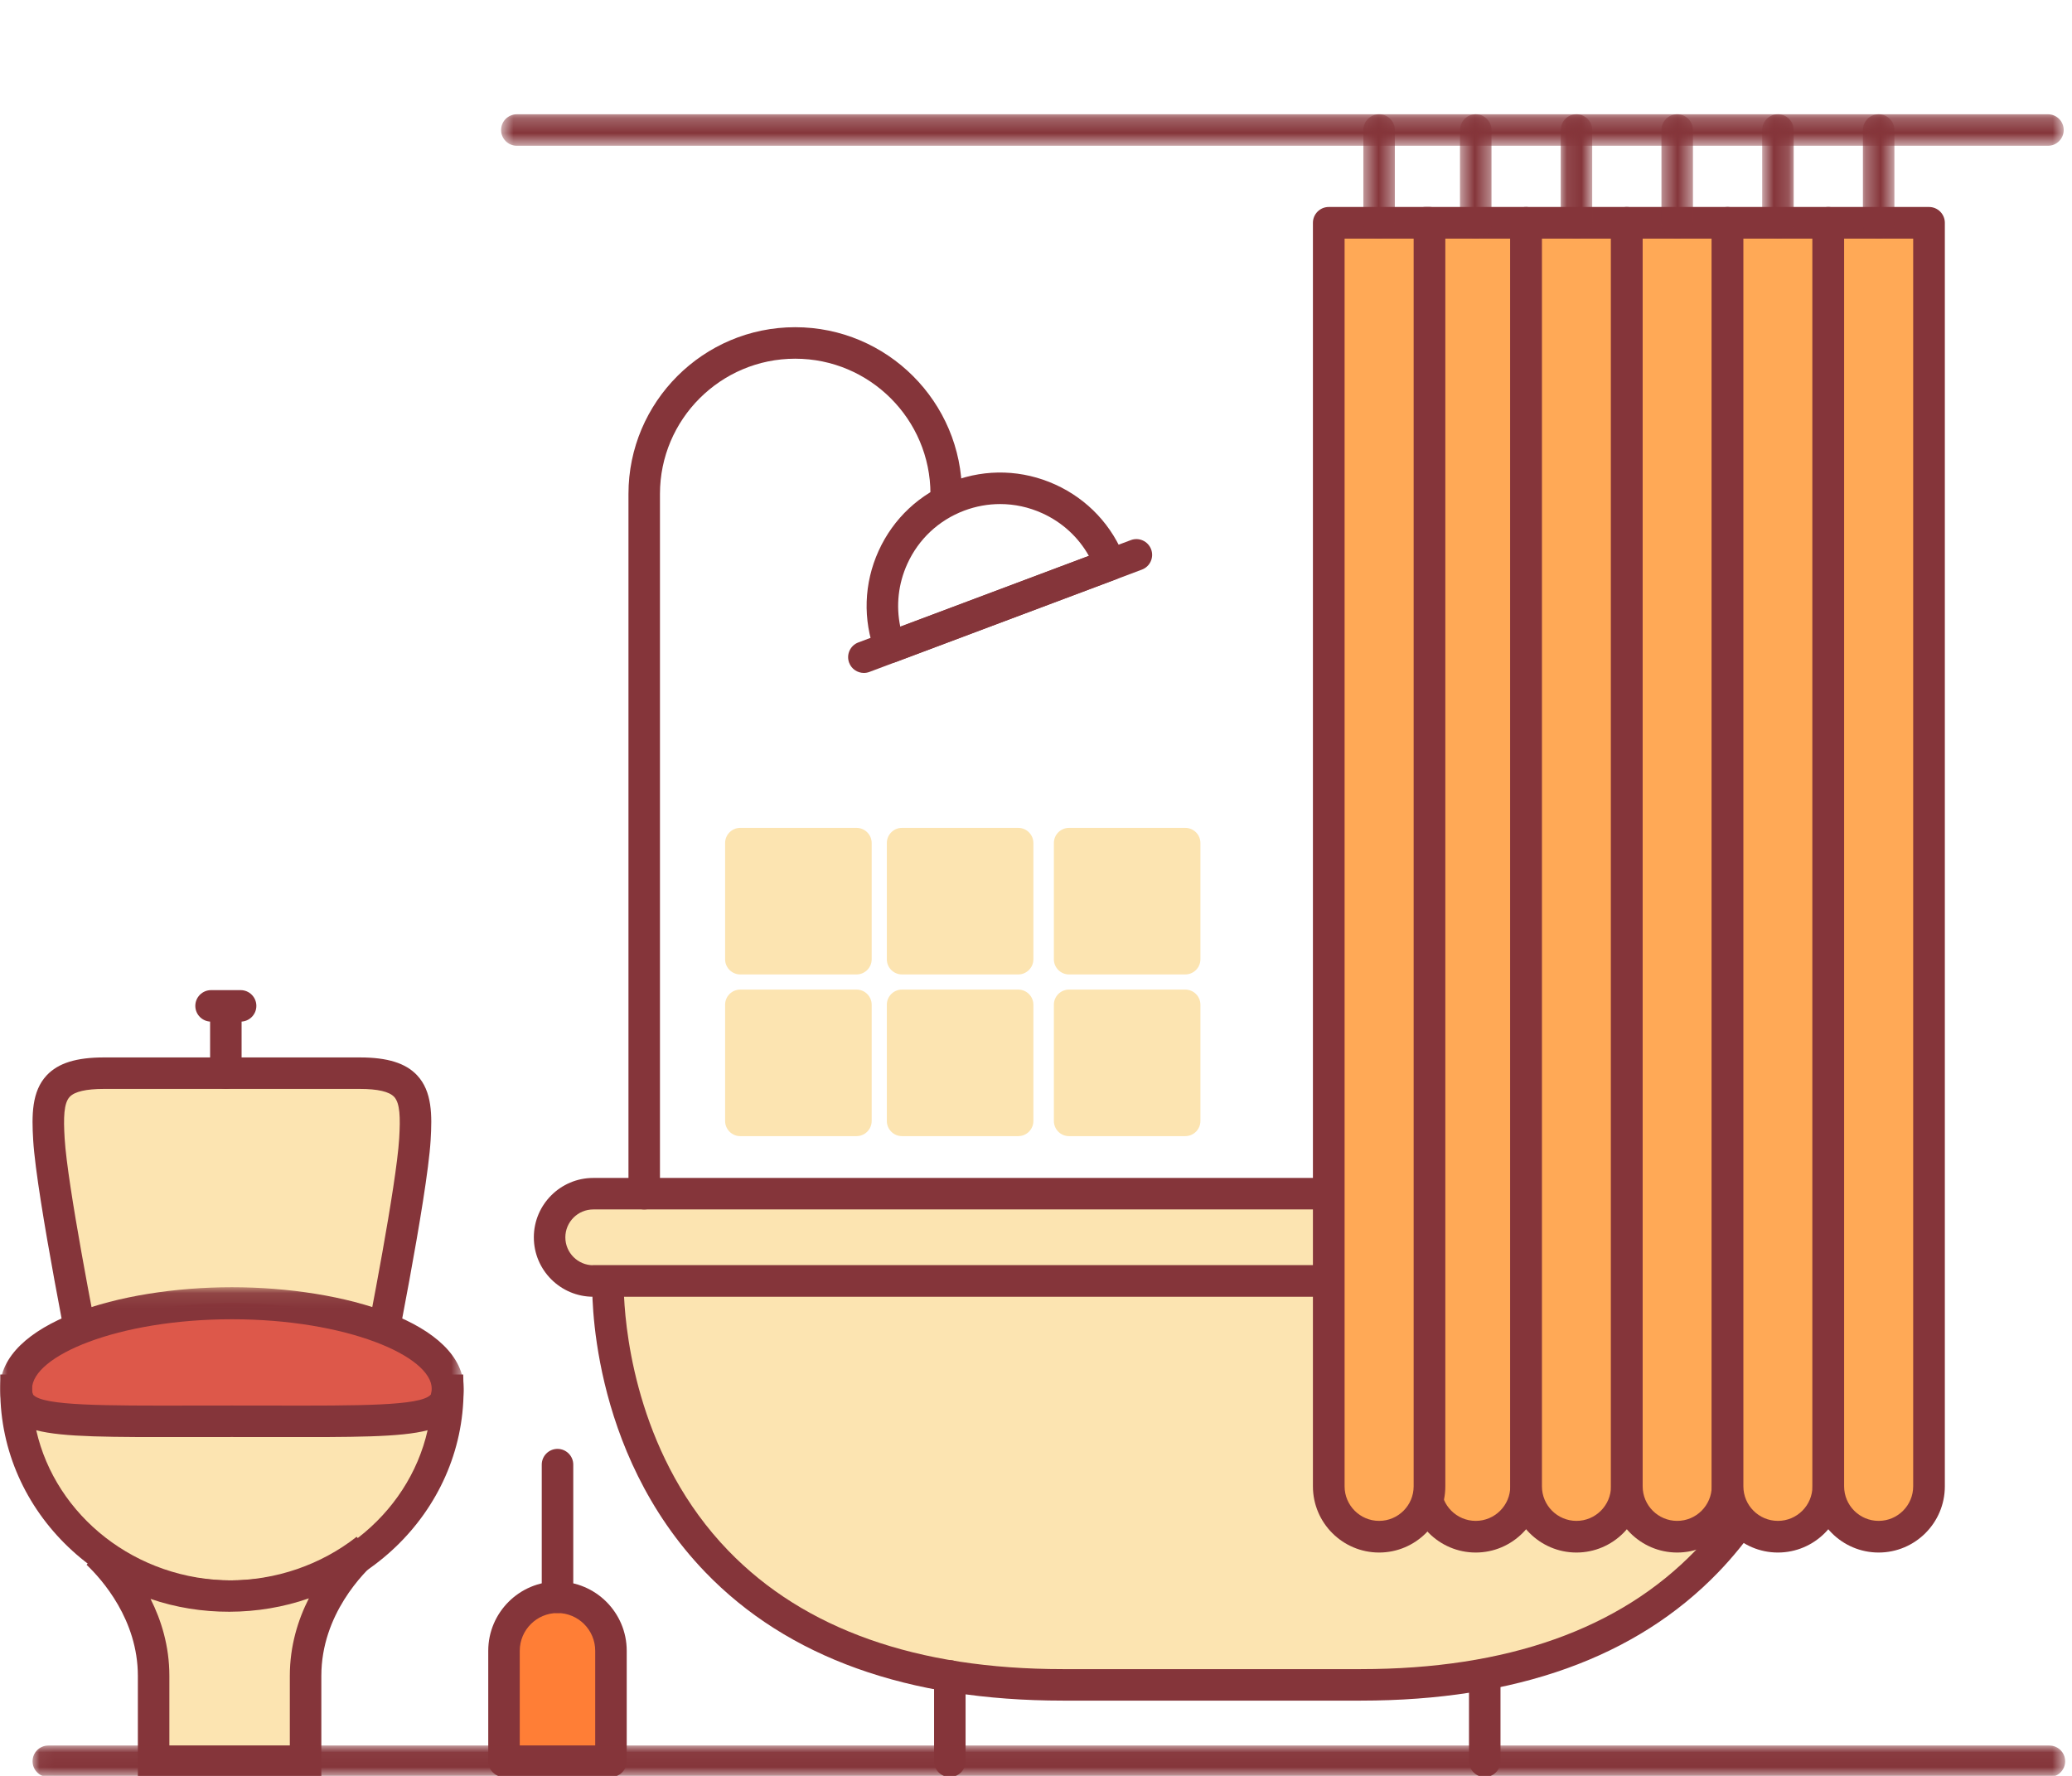 <?xml version="1.0" encoding="UTF-8"?>
<svg width="140px" height="120px" viewBox="0 0 140 120" version="1.1" xmlns="http://www.w3.org/2000/svg" xmlns:xlink="http://www.w3.org/1999/xlink">
    <!-- Generator: Sketch 50.2 (55047) - http://www.bohemiancoding.com/sketch -->
    <title>Icon/room/bathroom</title>
    <desc>Created with Sketch.</desc>
    <defs>
        <polygon id="path-1" points="0.662 0.222 106.244 0.222 106.244 2.35 0.662 2.35"></polygon>
        <polygon id="path-3" points="0.469 0.222 2.598 0.222 2.598 8.62 0.469 8.62"></polygon>
        <polygon id="path-5" points="0.504 0.222 2.633 0.222 2.633 8.62 0.504 8.62"></polygon>
        <polygon id="path-7" points="0.092 0.222 2.221 0.222 2.221 8.62 0.092 8.62"></polygon>
        <polygon id="path-9" points="0.404 0.222 2.533 0.222 2.533 8.62 0.404 8.62"></polygon>
        <polygon id="path-11" points="0.715 0.222 2.844 0.222 2.844 8.62 0.715 8.62"></polygon>
        <polygon id="path-13" points="0.305 0.222 2.433 0.222 2.433 8.62 0.305 8.62"></polygon>
        <polygon id="path-15" points="0 0.098 31.34 0.098 31.34 13.848 0 13.848"></polygon>
        <polygon id="path-17" points="0.035 0.037 137.373 0.037 137.373 2.165 0.035 2.165"></polygon>
    </defs>
    <g id="Icon/room/bathroom" stroke="none" stroke-width="1" fill="none" fill-rule="evenodd">
        <g id="Page-1" transform="translate(0, 7)">
            <path d="M126.625,76.61 C126.625,78.24 125.303,79.56 123.676,79.56 L40.084,79.56 C38.455,79.56 37.134,78.24 37.134,76.61 C37.134,74.981 38.455,73.66 40.084,73.66 L123.676,73.66 C125.303,73.66 126.625,74.981 126.625,76.61" id="Fill-1" fill="#FCE4B1"></path>
            <path d="M40.084,74.724 C39.045,74.724 38.199,75.571 38.199,76.61 C38.199,77.65 39.045,78.496 40.084,78.496 L123.675,78.496 C124.715,78.496 125.561,77.65 125.561,76.61 C125.561,75.571 124.715,74.724 123.675,74.724 L40.084,74.724 Z M123.675,80.624 L40.084,80.624 C37.871,80.624 36.07,78.824 36.07,76.61 C36.07,74.397 37.871,72.596 40.084,72.596 L123.675,72.596 C125.889,72.596 127.689,74.397 127.689,76.61 C127.689,78.824 125.889,80.624 123.675,80.624 Z" id="Fill-3" fill="#85353A"></path>
            <path d="M122.677,79.56 C122.677,79.56 123.659,106.85 91.944,106.85 L71.815,106.85 C40.099,106.85 41.082,79.56 41.082,79.56 L122.677,79.56 Z" id="Fill-5" fill="#FCE4B1"></path>
            <path d="M42.166,80.624 C42.301,83.46 43.224,91.591 49.213,97.786 C54.345,103.095 61.95,105.786 71.815,105.786 L91.944,105.786 C101.821,105.786 109.43,103.089 114.562,97.769 C120.554,91.557 121.464,83.453 121.595,80.624 L42.166,80.624 Z M91.944,107.914 L71.815,107.914 C61.338,107.914 53.212,104.998 47.664,99.246 C39.701,90.99 40.002,79.986 40.019,79.522 L40.056,78.496 L123.703,78.496 L123.74,79.522 C123.757,79.986 124.058,90.991 116.094,99.247 C110.546,104.998 102.421,107.914 91.944,107.914 Z" id="Fill-7" fill="#85353A"></path>
            <path d="M64.178,113.077 C63.59,113.077 63.113,112.601 63.113,112.013 L63.113,106.245 C63.113,105.657 63.59,105.181 64.178,105.181 C64.765,105.181 65.242,105.657 65.242,106.245 L65.242,112.013 C65.242,112.601 64.765,113.077 64.178,113.077" id="Fill-9" fill="#85353A"></path>
            <path d="M100.32,113.077 C99.733,113.077 99.256,112.601 99.256,112.013 L99.256,106.245 C99.256,105.657 99.733,105.181 100.32,105.181 C100.908,105.181 101.385,105.657 101.385,106.245 L101.385,112.013 C101.385,112.601 100.908,113.077 100.32,113.077" id="Fill-11" fill="#85353A"></path>
            <path d="M43.528,74.724 C42.941,74.724 42.464,74.248 42.464,73.66 L42.464,26.376 C42.464,20.164 47.517,15.11 53.729,15.11 C59.943,15.11 64.998,20.164 64.998,26.376 C64.998,26.963 64.521,27.44 63.933,27.44 C63.345,27.44 62.869,26.963 62.869,26.376 C62.869,21.337 58.769,17.238 53.729,17.238 C48.691,17.238 44.592,21.337 44.592,26.376 L44.592,73.66 C44.592,74.248 44.115,74.724 43.528,74.724" id="Fill-13" fill="#85353A"></path>
            <path d="M58.37,38.472 C57.94,38.472 57.534,38.209 57.374,37.781 C57.167,37.231 57.446,36.617 57.996,36.411 L76.409,29.496 C76.956,29.288 77.571,29.568 77.779,30.119 C77.986,30.669 77.707,31.283 77.157,31.489 L58.745,38.403 C58.622,38.45 58.495,38.472 58.37,38.472" id="Fill-15" fill="#85353A"></path>
            <path d="M67.576,27.06 C66.759,27.06 65.94,27.207 65.152,27.503 C63.431,28.151 62.064,29.429 61.304,31.104 C60.693,32.45 60.533,33.924 60.83,35.345 L73.573,30.562 C72.861,29.296 71.769,28.291 70.42,27.679 C69.512,27.267 68.545,27.06 67.576,27.06 M60.133,37.809 C59.702,37.809 59.296,37.545 59.136,37.119 C58.289,34.864 58.37,32.416 59.365,30.224 C60.36,28.032 62.15,26.357 64.404,25.511 C66.656,24.663 69.106,24.745 71.301,25.741 C73.495,26.737 75.169,28.526 76.016,30.78 C76.116,31.044 76.106,31.338 75.989,31.594 C75.872,31.852 75.658,32.052 75.394,32.151 L60.506,37.741 C60.383,37.787 60.257,37.809 60.133,37.809" id="Fill-17" fill="#85353A"></path>
            <g id="Group-21" transform="translate(33.196, 0.5)">
                <mask id="mask-2" fill="white">
                    <use xlink:href="#path-1"></use>
                </mask>
                <g id="Clip-20"></g>
                <path d="M105.18,2.35 L1.727,2.35 C1.139,2.35 0.662,1.873 0.662,1.285 C0.662,0.698 1.139,0.221 1.727,0.221 L105.18,0.221 C105.767,0.221 106.244,0.698 106.244,1.285 C106.244,1.873 105.767,2.35 105.18,2.35" id="Fill-19" fill="#85353A" mask="url(#mask-2)"></path>
            </g>
            <path d="M103.115,8.056 L103.115,93.437 C103.115,95.313 101.591,96.838 99.711,96.838 C97.833,96.838 96.309,95.313 96.309,93.437 L96.309,8.056 L103.115,8.056 Z" id="Fill-22" fill="#FFA956"></path>
            <path d="M97.379,9.126 L97.379,93.436 C97.379,94.722 98.425,95.769 99.711,95.769 C100.998,95.769 102.046,94.722 102.046,93.436 L102.046,9.126 L97.379,9.126 Z M99.711,97.908 C97.245,97.908 95.239,95.902 95.239,93.436 L95.239,8.057 C95.239,7.466 95.718,6.986 96.309,6.986 L103.115,6.986 C103.706,6.986 104.185,7.466 104.185,8.057 L104.185,93.436 C104.185,95.902 102.178,97.908 99.711,97.908 Z" id="Fill-24" fill="#85353A"></path>
            <path d="M96.587,8.056 L96.587,93.437 C96.587,95.313 95.062,96.838 93.183,96.838 C91.304,96.838 89.781,95.313 89.781,93.437 L89.781,8.056 L96.587,8.056 Z" id="Fill-26" fill="#FFA956"></path>
            <path d="M90.851,9.126 L90.851,93.436 C90.851,94.722 91.897,95.769 93.183,95.769 C94.47,95.769 95.517,94.722 95.517,93.436 L95.517,9.126 L90.851,9.126 Z M93.183,97.908 C90.717,97.908 88.711,95.902 88.711,93.436 L88.711,8.057 C88.711,7.466 89.19,6.986 89.781,6.986 L96.586,6.986 C97.177,6.986 97.657,7.466 97.657,8.057 L97.657,93.436 C97.657,95.902 95.65,97.908 93.183,97.908 Z" id="Fill-28" fill="#85353A"></path>
            <path d="M109.921,8.056 L109.921,93.437 C109.921,95.313 108.397,96.838 106.517,96.838 C104.638,96.838 103.115,95.313 103.115,93.437 L103.115,8.056 L109.921,8.056 Z" id="Fill-30" fill="#FFA956"></path>
            <path d="M104.185,9.126 L104.185,93.436 C104.185,94.722 105.231,95.769 106.517,95.769 C107.805,95.769 108.851,94.722 108.851,93.436 L108.851,9.126 L104.185,9.126 Z M106.517,97.908 C104.051,97.908 102.045,95.902 102.045,93.436 L102.045,8.057 C102.045,7.466 102.524,6.986 103.115,6.986 L109.921,6.986 C110.512,6.986 110.991,7.466 110.991,8.057 L110.991,93.436 C110.991,95.902 108.984,97.908 106.517,97.908 Z" id="Fill-32" fill="#85353A"></path>
            <path d="M116.726,8.056 L116.726,93.437 C116.726,95.313 115.203,96.838 113.323,96.838 C111.445,96.838 109.921,95.313 109.921,93.437 L109.921,8.056 L116.726,8.056 Z" id="Fill-34" fill="#FFA956"></path>
            <path d="M110.991,9.126 L110.991,93.436 C110.991,94.722 112.037,95.769 113.323,95.769 C114.61,95.769 115.657,94.722 115.657,93.436 L115.657,9.126 L110.991,9.126 Z M113.323,97.908 C110.857,97.908 108.851,95.902 108.851,93.436 L108.851,8.057 C108.851,7.466 109.33,6.986 109.921,6.986 L116.726,6.986 C117.317,6.986 117.797,7.466 117.797,8.057 L117.797,93.436 C117.797,95.902 115.79,97.908 113.323,97.908 Z" id="Fill-36" fill="#85353A"></path>
            <path d="M123.533,8.056 L123.533,93.437 C123.533,95.313 122.009,96.838 120.13,96.838 C118.25,96.838 116.726,95.313 116.726,93.437 L116.726,8.056 L123.533,8.056 Z" id="Fill-38" fill="#FFA956"></path>
            <path d="M117.796,9.126 L117.796,93.436 C117.796,94.722 118.843,95.769 120.129,95.769 C121.417,95.769 122.463,94.722 122.463,93.436 L122.463,9.126 L117.796,9.126 Z M120.129,97.908 C117.663,97.908 115.657,95.902 115.657,93.436 L115.657,8.057 C115.657,7.466 116.136,6.986 116.727,6.986 L123.533,6.986 C124.124,6.986 124.603,7.466 124.603,8.057 L124.603,93.436 C124.603,95.902 122.596,97.908 120.129,97.908 Z" id="Fill-40" fill="#85353A"></path>
            <path d="M130.338,8.056 L130.338,93.437 C130.338,95.313 128.814,96.838 126.935,96.838 C125.056,96.838 123.533,95.313 123.533,93.437 L123.533,8.056 L130.338,8.056 Z" id="Fill-42" fill="#FFA956"></path>
            <path d="M124.603,9.126 L124.603,93.436 C124.603,94.722 125.649,95.769 126.935,95.769 C128.222,95.769 129.269,94.722 129.269,93.436 L129.269,9.126 L124.603,9.126 Z M126.935,97.908 C124.469,97.908 122.463,95.902 122.463,93.436 L122.463,8.057 C122.463,7.466 122.942,6.986 123.533,6.986 L130.338,6.986 C130.929,6.986 131.408,7.466 131.408,8.057 L131.408,93.436 C131.408,95.902 129.402,97.908 126.935,97.908 Z" id="Fill-44" fill="#85353A"></path>
            <g id="Group-48" transform="translate(91.649, 0.5)">
                <mask id="mask-4" fill="white">
                    <use xlink:href="#path-3"></use>
                </mask>
                <g id="Clip-47"></g>
                <path d="M1.534,8.62 C0.946,8.62 0.469,8.144 0.469,7.556 L0.469,1.285 C0.469,0.697 0.946,0.221 1.534,0.221 C2.121,0.221 2.598,0.697 2.598,1.285 L2.598,7.556 C2.598,8.144 2.121,8.62 1.534,8.62" id="Fill-46" fill="#85353A" mask="url(#mask-4)"></path>
            </g>
            <g id="Group-51" transform="translate(98.144, 0.5)">
                <mask id="mask-6" fill="white">
                    <use xlink:href="#path-5"></use>
                </mask>
                <g id="Clip-50"></g>
                <path d="M1.568,8.62 C0.981,8.62 0.504,8.144 0.504,7.556 L0.504,1.285 C0.504,0.697 0.981,0.221 1.568,0.221 C2.156,0.221 2.633,0.697 2.633,1.285 L2.633,7.556 C2.633,8.144 2.156,8.62 1.568,8.62" id="Fill-49" fill="#85353A" mask="url(#mask-6)"></path>
            </g>
            <g id="Group-54" transform="translate(105.361, 0.5)">
                <mask id="mask-8" fill="white">
                    <use xlink:href="#path-7"></use>
                </mask>
                <g id="Clip-53"></g>
                <path d="M1.157,8.62 C0.569,8.62 0.092,8.144 0.092,7.556 L0.092,1.285 C0.092,0.697 0.569,0.221 1.157,0.221 C1.744,0.221 2.221,0.697 2.221,1.285 L2.221,7.556 C2.221,8.144 1.744,8.62 1.157,8.62" id="Fill-52" fill="#85353A" mask="url(#mask-8)"></path>
            </g>
            <g id="Group-57" transform="translate(111.856, 0.5)">
                <mask id="mask-10" fill="white">
                    <use xlink:href="#path-9"></use>
                </mask>
                <g id="Clip-56"></g>
                <path d="M1.468,8.62 C0.881,8.62 0.404,8.144 0.404,7.556 L0.404,1.285 C0.404,0.697 0.881,0.221 1.468,0.221 C2.056,0.221 2.533,0.697 2.533,1.285 L2.533,7.556 C2.533,8.144 2.056,8.62 1.468,8.62" id="Fill-55" fill="#85353A" mask="url(#mask-10)"></path>
            </g>
            <g id="Group-60" transform="translate(118.351, 0.5)">
                <mask id="mask-12" fill="white">
                    <use xlink:href="#path-11"></use>
                </mask>
                <g id="Clip-59"></g>
                <path d="M1.779,8.62 C1.192,8.62 0.715,8.144 0.715,7.556 L0.715,1.285 C0.715,0.697 1.192,0.221 1.779,0.221 C2.367,0.221 2.844,0.697 2.844,1.285 L2.844,7.556 C2.844,8.144 2.367,8.62 1.779,8.62" id="Fill-58" fill="#85353A" mask="url(#mask-12)"></path>
            </g>
            <g id="Group-63" transform="translate(125.567, 0.5)">
                <mask id="mask-14" fill="white">
                    <use xlink:href="#path-13"></use>
                </mask>
                <g id="Clip-62"></g>
                <path d="M1.369,8.62 C0.782,8.62 0.305,8.144 0.305,7.556 L0.305,1.285 C0.305,0.697 0.782,0.221 1.369,0.221 C1.956,0.221 2.433,0.697 2.433,1.285 L2.433,7.556 C2.433,8.144 1.956,8.62 1.369,8.62" id="Fill-61" fill="#85353A" mask="url(#mask-14)"></path>
            </g>
            <path d="M59.921,57.82 C59.921,58.385 60.38,58.845 60.945,58.845 L68.798,58.845 C69.365,58.845 69.823,58.385 69.823,57.82 L69.823,49.966 C69.823,49.4 69.365,48.941 68.798,48.941 L60.945,48.941 C60.38,48.941 59.921,49.4 59.921,49.966 L59.921,57.82 Z" id="Fill-64" fill="#FCE4B1"></path>
            <path d="M48.994,57.82 C48.994,58.385 49.453,58.845 50.018,58.845 L57.872,58.845 C58.438,58.845 58.897,58.385 58.897,57.82 L58.897,49.966 C58.897,49.4 58.438,48.941 57.872,48.941 L50.018,48.941 C49.453,48.941 48.994,49.4 48.994,49.966 L48.994,57.82 Z" id="Fill-66" fill="#FCE4B1"></path>
            <path d="M59.921,68.746 C59.921,69.312 60.38,69.771 60.945,69.771 L68.798,69.771 C69.365,69.771 69.823,69.312 69.823,68.746 L69.823,60.893 C69.823,60.327 69.365,59.868 68.798,59.868 L60.945,59.868 C60.38,59.868 59.921,60.327 59.921,60.893 L59.921,68.746 Z" id="Fill-68" fill="#FCE4B1"></path>
            <path d="M48.994,68.746 C48.994,69.312 49.453,69.771 50.018,69.771 L57.872,69.771 C58.438,69.771 58.897,69.312 58.897,68.746 L58.897,60.893 C58.897,60.327 58.438,59.868 57.872,59.868 L50.018,59.868 C49.453,59.868 48.994,60.327 48.994,60.893 L48.994,68.746 Z" id="Fill-70" fill="#FCE4B1"></path>
            <path d="M71.208,57.82 C71.208,58.385 71.666,58.845 72.232,58.845 L80.085,58.845 C80.651,58.845 81.11,58.385 81.11,57.82 L81.11,49.966 C81.11,49.4 80.651,48.941 80.085,48.941 L72.232,48.941 C71.666,48.941 71.208,49.4 71.208,49.966 L71.208,57.82 Z" id="Fill-72" fill="#FCE4B1"></path>
            <path d="M71.208,68.746 C71.208,69.312 71.666,69.771 72.232,69.771 L80.085,69.771 C80.651,69.771 81.11,69.312 81.11,68.746 L81.11,60.893 C81.11,60.327 80.651,59.868 80.085,59.868 L72.232,59.868 C71.666,59.868 71.208,60.327 71.208,60.893 L71.208,68.746 Z" id="Fill-74" fill="#FCE4B1"></path>
            <path d="M15.669,86.261 L6.064,86.261 C6.064,86.261 3.536,73.808 3.306,69.994 C3.128,67.038 3.375,65.517 7.02,65.517 L15.669,65.517 L24.317,65.517 C27.965,65.517 28.212,67.038 28.034,69.994 C27.803,73.808 25.276,86.261 25.276,86.261 L15.669,86.261 Z" id="Fill-76" fill="#FCE4B1"></path>
            <path d="M6.936,85.197 L24.403,85.197 C24.973,82.33 26.782,73.056 26.972,69.93 C27.057,68.508 27.03,67.541 26.629,67.115 C26.295,66.761 25.518,66.581 24.317,66.581 L7.02,66.581 C5.821,66.581 5.044,66.761 4.712,67.114 C4.31,67.541 4.282,68.508 4.368,69.93 C4.556,73.056 6.366,82.33 6.936,85.197 Z M26.145,87.325 L5.194,87.325 L5.021,86.473 C4.917,85.962 2.475,73.903 2.243,70.058 C2.141,68.361 2.134,66.747 3.161,65.656 C3.934,64.835 5.16,64.453 7.02,64.453 L24.317,64.453 C26.179,64.453 27.406,64.835 28.179,65.656 C29.206,66.747 29.199,68.361 29.096,70.058 C28.864,73.903 26.422,85.962 26.318,86.473 L26.145,87.325 Z" id="Fill-78" fill="#85353A"></path>
            <path d="M15.26,66.581 C14.673,66.581 14.196,66.105 14.196,65.517 L14.196,61.266 C14.196,60.678 14.673,60.202 15.26,60.202 C15.847,60.202 16.324,60.678 16.324,61.266 L16.324,65.517 C16.324,66.105 15.847,66.581 15.26,66.581" id="Fill-80" fill="#85353A"></path>
            <path d="M1.082,86.852 C1.082,90.053 7.616,92.646 15.671,92.646 C23.726,92.646 30.258,90.053 30.258,86.852 C30.258,83.657 23.726,81.062 15.671,81.062 C7.616,81.062 1.082,83.657 1.082,86.852" id="Fill-82" fill="#DD584A"></path>
            <g id="Group-86" transform="translate(0, 79.882)">
                <mask id="mask-16" fill="white">
                    <use xlink:href="#path-15"></use>
                </mask>
                <g id="Clip-85"></g>
                <path d="M15.67,2.263 C7.941,2.263 2.165,4.748 2.165,6.97 C2.165,9.194 7.941,11.683 15.67,11.683 C23.4,11.683 29.175,9.194 29.175,6.97 C29.175,4.748 23.4,2.263 15.67,2.263 M15.67,13.848 C8.074,13.848 -0,11.437 -0,6.97 C-0,2.507 8.074,0.098 15.67,0.098 C23.267,0.098 31.34,2.507 31.34,6.97 C31.34,11.437 23.267,13.848 15.67,13.848" id="Fill-84" fill="#85353A" mask="url(#mask-16)"></path>
            </g>
            <path d="M15.67,89.038 C26.94,89.038 30.234,89.255 30.234,86.943 L30.258,86.943 C30.258,94.624 23.726,100.856 15.67,100.856 C7.615,100.856 1.082,94.624 1.082,86.943 L1.105,86.943 C1.105,89.255 4.401,89.038 15.67,89.038" id="Fill-87" fill="#FCE4B1"></path>
            <path d="M2.448,89.645 C3.758,95.437 9.189,99.792 15.671,99.792 C22.152,99.792 27.583,95.436 28.893,89.645 C27.063,90.121 23.939,90.115 18.335,90.105 L15.671,90.102 L13.006,90.105 C7.4,90.113 4.278,90.121 2.448,89.645 M15.671,101.92 C7.04,101.92 0.018,95.201 0.018,86.942 L0.018,85.878 L2.147,85.878 L2.17,86.942 C2.17,87.175 2.225,87.23 2.257,87.264 C2.989,87.994 6.97,87.989 13.002,87.977 L15.671,87.974 L18.339,87.977 C24.368,87.989 28.35,87.994 29.082,87.264 C29.115,87.23 29.169,87.176 29.169,86.942 L29.169,85.878 L31.299,85.878 L31.323,86.942 C31.323,95.201 24.301,101.92 15.671,101.92" id="Fill-89" fill="#85353A"></path>
            <path d="M15.48,100.856 C19.003,100.856 22.236,99.664 24.756,97.68 C23.86,98.466 20.647,101.608 20.647,106.242 L20.647,112.013 L10.38,112.013 L10.38,106.242 C10.38,102.047 7.748,99.074 6.584,97.965 C9.046,99.776 12.13,100.856 15.48,100.856" id="Fill-91" fill="#FCE4B1"></path>
            <path d="M11.444,110.949 L19.583,110.949 L19.583,106.242 C19.583,104.21 20.138,102.445 20.87,101.003 C17.448,102.203 13.549,102.206 10.173,101.04 C10.895,102.476 11.444,104.228 11.444,106.242 L11.444,110.949 Z M21.712,113.077 L9.315,113.077 L9.315,106.242 C9.315,102.448 6.891,99.728 5.85,98.735 L7.215,97.107 C9.601,98.864 12.46,99.792 15.48,99.792 C18.622,99.792 21.682,98.745 24.098,96.843 L25.459,98.48 C24.58,99.251 21.712,102.09 21.712,106.242 L21.712,113.077 Z" id="Fill-93" fill="#85353A"></path>
            <path d="M37.669,100.932 C39.664,100.932 41.281,102.551 41.281,104.547 L41.281,112.013 L34.054,112.013 L34.054,104.547 C34.054,102.551 35.672,100.932 37.669,100.932" id="Fill-95" fill="#FF7E36"></path>
            <path d="M35.119,110.949 L40.217,110.949 L40.217,104.547 C40.217,103.141 39.074,101.996 37.669,101.996 C36.263,101.996 35.119,103.141 35.119,104.547 L35.119,110.949 Z M41.281,113.077 L34.055,113.077 C33.466,113.077 32.99,112.601 32.99,112.014 L32.99,104.547 C32.99,101.967 35.089,99.868 37.669,99.868 C40.248,99.868 42.346,101.967 42.346,104.547 L42.346,112.014 C42.346,112.601 41.869,113.077 41.281,113.077 Z" id="Fill-97" fill="#85353A"></path>
            <path d="M37.669,101.996 C37.082,101.996 36.605,101.52 36.605,100.932 L36.605,91.968 C36.605,91.381 37.082,90.904 37.669,90.904 C38.257,90.904 38.734,91.381 38.734,91.968 L38.734,100.932 C38.734,101.52 38.257,101.996 37.669,101.996" id="Fill-99" fill="#85353A"></path>
            <path d="M16.258,62.033 L14.262,62.033 C13.674,62.033 13.197,61.557 13.197,60.969 C13.197,60.382 13.674,59.905 14.262,59.905 L16.258,59.905 C16.845,59.905 17.322,60.382 17.322,60.969 C17.322,61.557 16.845,62.033 16.258,62.033" id="Fill-101" fill="#85353A"></path>
            <g id="Group-105" transform="translate(2.165, 110.912)">
                <mask id="mask-18" fill="white">
                    <use xlink:href="#path-17"></use>
                </mask>
                <g id="Clip-104"></g>
                <path d="M136.309,2.165 L1.099,2.165 C0.512,2.165 0.035,1.689 0.035,1.101 C0.035,0.513 0.512,0.037 1.099,0.037 L136.309,0.037 C136.896,0.037 137.373,0.513 137.373,1.101 C137.373,1.689 136.896,2.165 136.309,2.165" id="Fill-103" fill="#85353A" mask="url(#mask-18)"></path>
            </g>
        </g>
    </g>
</svg>